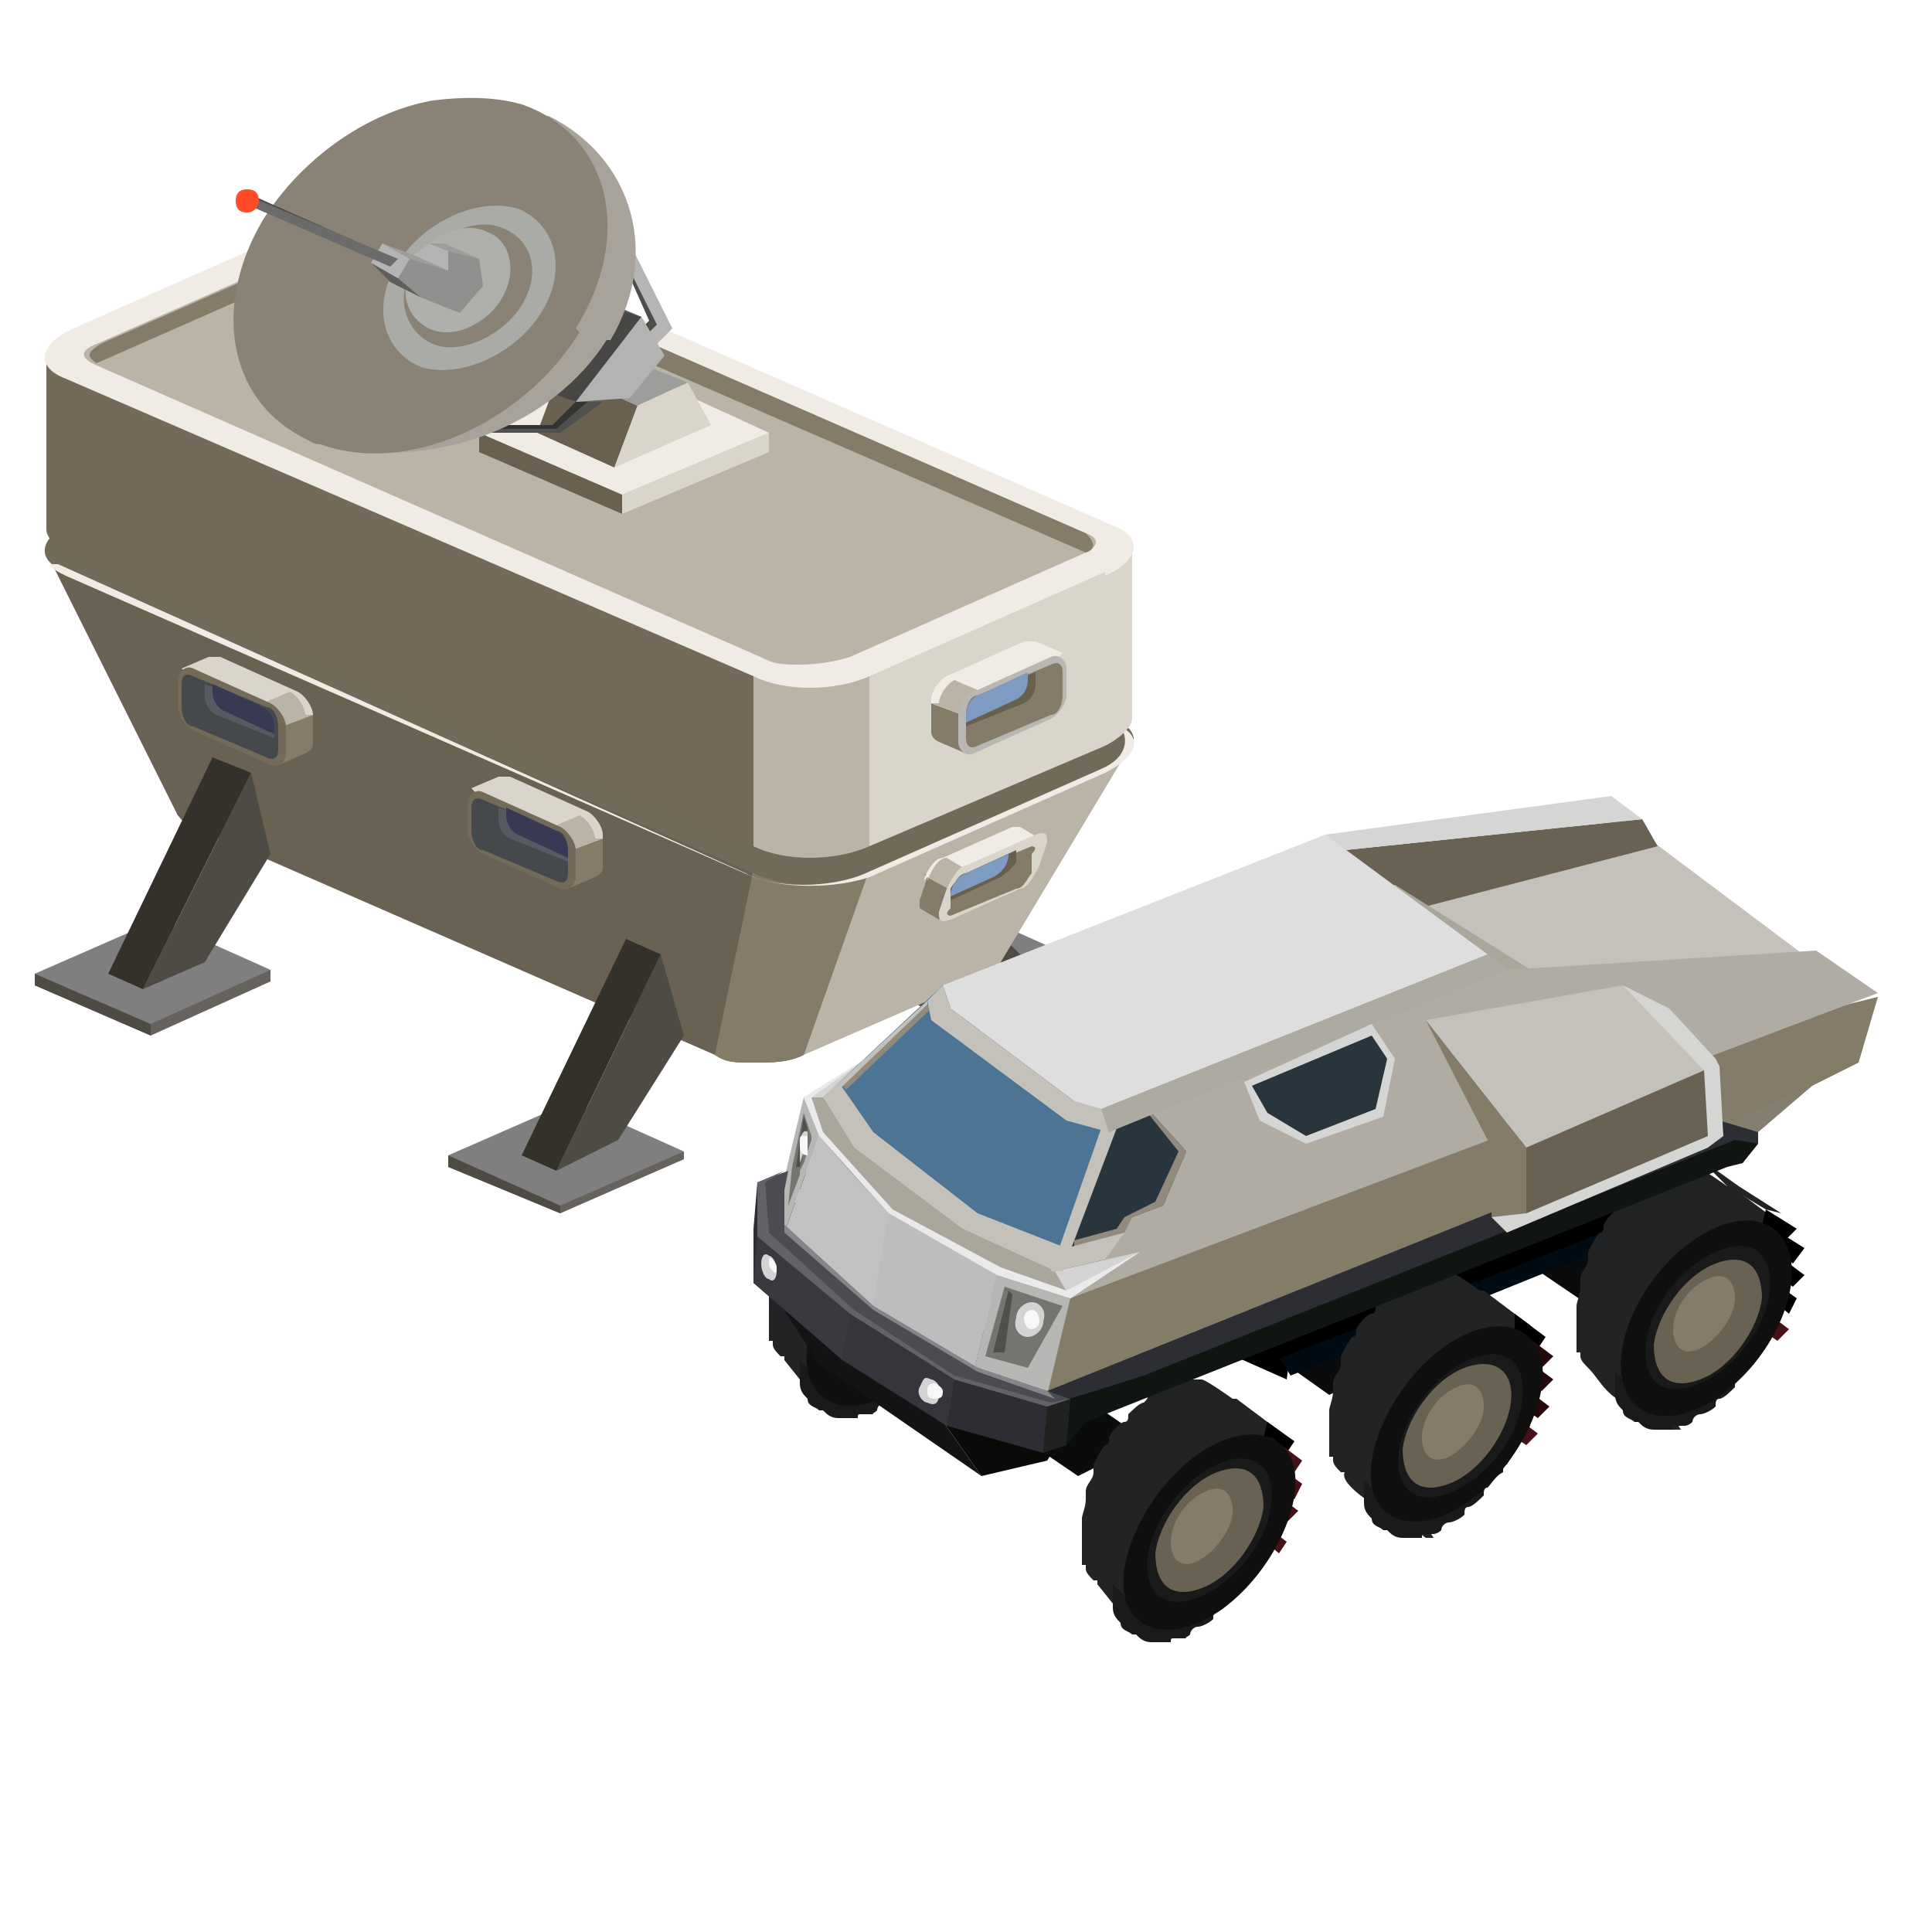 <?xml version="1.0" encoding="UTF-8"?>
<svg id="Layer_1" xmlns="http://www.w3.org/2000/svg" xmlns:xlink="http://www.w3.org/1999/xlink" version="1.1" viewBox="0 0 50 50">
  <!-- Generator: Adobe Illustrator 29.2.1, SVG Export Plug-In . SVG Version: 2.1.0 Build 116)  -->
  <defs>
    <style>
      .st0 {
        fill: #3e54a3;
      }

      .st1 {
        fill: #4a4c52;
      }

      .st2 {
        fill: #34312a;
      }

      .st3 {
        fill: #c4c1bb;
      }

      .st4 {
        fill: #84868a;
      }

      .st5 {
        fill: #481018;
      }

      .st6 {
        fill: #bdbdbd;
      }

      .st7 {
        fill: #122571;
      }

      .st8 {
        fill: #474746;
      }

      .st9 {
        fill: #4e4b45;
      }

      .st10 {
        fill: #eaeaea;
      }

      .st11 {
        fill: #696151;
      }

      .st12 {
        fill: #fcb040;
      }

      .st13 {
        fill: #cef3ff;
      }

      .st14 {
        fill: #747471;
      }

      .st15 {
        fill: #b6b7b4;
      }

      .st16 {
        fill: #383953;
      }

      .st17 {
        fill: #fdb724;
      }

      .st18 {
        fill: #736a59;
      }

      .st19 {
        fill: #4c7595;
      }

      .st20 {
        fill: #dfdedf;
      }

      .st21 {
        fill: #b3b3b2;
      }

      .st22 {
        fill: #50504f;
      }

      .st23 {
        fill: #b0aca4;
      }

      .st24 {
        fill: #27debf;
      }

      .st25 {
        fill: #bab4a7;
      }

      .st26 {
        fill: #46494c;
      }

      .st27 {
        fill: #d5d5d4;
      }

      .st28 {
        fill: url(#radial-gradient);
      }

      .st29 {
        fill: #afafac;
      }

      .st30 {
        fill: #c1c1c1;
      }

      .st31 {
        fill: url(#linear-gradient);
      }

      .st32 {
        fill: #9d9d9b;
      }

      .st33 {
        fill: #202121;
      }

      .st34 {
        fill: #575a60;
      }

      .st35 {
        fill: #c4c1ba;
      }

      .st36 {
        fill: #34363c;
      }

      .st37 {
        fill: #4d4d4c;
      }

      .st38 {
        fill: #3e3a2f;
      }

      .st39 {
        fill: #a8a49a;
      }

      .st40 {
        fill: #606060;
      }

      .st41, .st42 {
        isolation: isolate;
      }

      .st43 {
        fill: #bbb8b1;
      }

      .st44 {
        fill: #a4978c;
      }

      .st45 {
        fill: #f1fcff;
      }

      .st46 {
        fill: #090b08;
      }

      .st47 {
        fill: #68604e;
      }

      .st48 {
        fill: #383a40;
      }

      .st49 {
        fill: #0a4a80;
      }

      .st50 {
        fill: #344593;
      }

      .st51 {
        fill: #847e6f;
      }

      .st52 {
        fill: #aaaaa7;
      }

      .st53 {
        fill: #2e5677;
      }

      .st54 {
        fill: #626369;
      }

      .st55 {
        fill: #66635e;
      }

      .st56 {
        fill: #a9a69c;
      }

      .st57 {
        fill: #2e4490;
      }

      .st58 {
        fill: #82294d;
      }

      .st59 {
        fill: #adaaa1;
      }

      .st60 {
        fill: #908b7e;
      }

      .st61 {
        fill: #dad5cb;
      }

      .st62 {
        fill: #fff7b0;
      }

      .st63 {
        fill: #f19729;
      }

      .st64 {
        fill: #28353d;
      }

      .st65 {
        fill: #0a0b0d;
      }

      .st66 {
        fill: #b5b5b4;
      }

      .st67 {
        fill: #6b6b6a;
      }

      .st68 {
        fill: #a3a3a1;
      }

      .st69 {
        fill: #a8a39a;
      }

      .st70 {
        fill: #f7f7f7;
      }

      .st71 {
        fill: #2c2e33;
      }

      .st72 {
        fill: #f0ece5;
      }

      .st73 {
        fill: #222325;
      }

      .st74 {
        fill: #24080c;
      }

      .st75 {
        fill: #90908f;
      }

      .st76 {
        fill: #bab6b1;
      }

      .st77 {
        fill: #100f0f;
      }

      .st78 {
        fill: #ff4c27;
      }

      .st79 {
        fill: #4f4f4b;
      }

      .st42 {
        fill: #031f60;
        opacity: .5;
      }

      .st80 {
        fill: #5e5e5d;
      }

      .st81 {
        fill: #6b6b6b;
      }

      .st82 {
        fill: #8a8274;
      }

      .st83 {
        fill: #ffcb49;
      }

      .st84 {
        fill: #69604f;
      }

      .st85 {
        fill: #ff51ce;
      }

      .st86 {
        fill: #7f7f7f;
      }

      .st87 {
        fill: #131313;
      }

      .st88 {
        fill: #bbdfff;
      }

      .st89 {
        fill: #716a59;
      }

      .st90 {
        fill: #111511;
      }

      .st91 {
        fill: #857b69;
      }

      .st92 {
        fill: #333332;
      }

      .st93 {
        fill: #e7478d;
      }

      .st94 {
        fill: #1bbc9d;
      }

      .st95 {
        fill: #bf2878;
      }

      .st96 {
        fill: #b4b4b2;
      }

      .st97 {
        fill: #d6e6ff;
      }

      .st98 {
        display: none;
      }

      .st99 {
        fill: #010b13;
      }

      .st100 {
        fill: #a33d64;
      }

      .st101 {
        fill: #d3d3d3;
      }

      .st102 {
        fill: #060505;
      }

      .st103 {
        fill: #1a1a1a;
      }

      .st104 {
        fill: #ede6a0;
      }

      .st105 {
        fill: #c8c8c6;
      }

      .st106 {
        fill: #7e9cc2;
      }
    </style>
    <linearGradient id="linear-gradient" x1="-31.6" y1="2555.2" x2="-31.8" y2="2555.5" gradientTransform="translate(0 -2518)" gradientUnits="userSpaceOnUse">
      <stop offset="0" stop-color="#78aced"/>
      <stop offset="1" stop-color="#4f7bb3"/>
    </linearGradient>
    <radialGradient id="radial-gradient" cx="-756.2" cy="4525.5" fx="-756.2" fy="4525.5" r="15.9" gradientTransform="translate(1186 -2141.7) scale(1.5 .5)" gradientUnits="userSpaceOnUse">
      <stop offset=".4" stop-color="#b4bcc1"/>
      <stop offset=".9" stop-color="#eceeef" stop-opacity="0"/>
    </radialGradient>
  </defs>
  <g id="Example" class="st98">
    <g>
      <g>
        <path class="st50" d="M-8.1,33.2v-4.6h0c0-.9-.6-1.8-1.7-2.4-2.3-1.3-6-1.3-8.4,0-1.2.7-1.7,1.6-1.7,2.4h0v4.5c0,.9.6,1.8,1.7,2.4,2.3,1.3,6,1.3,8.4,0,1.2-.6,1.7-1.4,1.7-2.3h0Z"/>
        <path class="st50" d="M-8.1,33.2v-4.6h0c0-.9-.6-1.8-1.7-2.4-2.3-1.3-6-1.3-8.4,0-1.2.7-1.7,1.6-1.7,2.4h0v4.5c0,.9.6,1.8,1.7,2.4,2.3,1.3,6,1.3,8.4,0,1.2-.6,1.7-1.4,1.7-2.3h0Z"/>
      </g>
      <polygon class="st0" points="-14 23 -23.7 28.6 -14 34.2 -4.2 28.6 -14 23"/>
      <path class="st57" d="M-9.1,31.4l-4.8-2.7c-.1,0-.2,0-.2.1s0,.2.1.2l4.6,2.6.3-.2Z"/>
      <polygon class="st7" points="-23.7 28.6 -23.7 29 -14 34.6 -14 34.2 -23.7 28.6"/>
      <polygon class="st57" points="-4.2 28.6 -4.2 29 -14 34.6 -14 34.2 -4.2 28.6"/>
      <polygon class="st42" points="-19.9 31.2 -14 35.2 -8.1 31.2 -14 34.6 -19.9 31.2"/>
      <path class="st88" d="M-8.7,36.2c-.1,0-.2,0-.2-.2v-4c0-.2-.1-.4-.3-.4l-4.9-2.8c-.1,0-.1-.2-.1-.2,0-.1.2-.1.2-.1l4.9,2.8c.3.2.4.4.4.7v4c.1,0,0,.2,0,.2Z"/>
      <path class="st17" d="M-8.1,39.3l-.3-2.7c.1,0,.1-.2,0-.2h0c0-.3-.2-.5-.4-.5h-.4v.2c0,0,0,.2.1.3h0c-.1,0,0,.2,0,.2l-.3,2.7c0,0,.1.2.3.3h.1c.1,0,.2,0,.3,0h0c.1,0,.2,0,.3,0h.1c.2,0,.2-.2.2-.3Z"/>
    </g>
    <g>
      <path class="st93" d="M-41,36.1c1.1-.8,1.8-2.7,1.7-4,0-1.4-1.2-2-1.7-2.3h0c-1.1-.6-2.8-.6-3.9,0h0c-.5.3-1.5.9-1.7,2.3,0,1.3.6,3.2,1.7,4h0c0,0,0,0,.2,0,1,.6,2.6.6,3.6,0h0s.1,0,.1,0h0Z"/>
      <path class="st95" d="M-43.5,30.8c-.3.2-.3.4,0,.6s.8.2,1.1,0,.3-.4,0-.6c-.3-.2-.8-.2-1.1,0Z"/>
      <g>
        <path class="st24" d="M-42.9,31.2s-.9,0-1.4-.7,0-1.9,0-1.9c0,0,1.1.1,1.7,1,.4.8-.3,1.6-.3,1.6Z"/>
        <path class="st94" d="M-44.4,30.5c.5.7,1.4.7,1.4.7,0-1.6-1.4-2.6-1.4-2.6,0,0-.5,1.2,0,1.9Z"/>
      </g>
      <path class="st100" d="M-42.9,31.2s0-1.3.7-1.9,1.2-.6,1.2-.6c.4,0,.9.4.7.4,0,0-.9,0-1.5.5s-.9,1.5-.9,1.6c0,0,0,.1,0,.1-.1,0-.1-.1-.1-.1Z"/>
      <path class="st58" d="M-41,28.7c0,0,0,.1.2.3.2.1.4.2.5.2h0c.2-.2-.3-.5-.7-.5Z"/>
    </g>
    <g>
      <g>
        <path class="st49" d="M-27.4,28.8h0c-1,.6-1.9,1-2.8,1.2h-.1l-.5.2h-.1c-.1,0-.2.1-.3.1h-.1c-.1,0-.2.1-.2.1h-.1c-.5.2-.9.4-1.4.7,0,.1-.2.1-.3.2h0c-.4.4-2,1.6-2.9,2.6l-.6.6h-.5c-1,.3-2,.6-3,1.2,0,0-.2,0-.3.2-.3.2-.5.3-.8.5h0c0,.2-.2.2-.3.3h0c-.4.3-.9.7-1.3,1.1l-.3.3c-.3.3-.7.6-1,.9h0c-.3.3-.7.5-1,.8s-.5.3-.7.5h0l13.7,8.3h0c.8-.5,1.7-1.2,2.5-1.9.5-.5,1.1-.9,1.7-1.4,1.2-.9,2.3-1.5,3.2-1.8.7-.3,1.4-.5,2.1-.6l.5-.6c.7-.7,1.5-1.3,2.4-1.8,1.5-1,3.2-1.8,4.9-2.5.6-.2,1.2-.5,1.6-.7h.2c0,0-13.9-8.5-13.9-8.5Z"/>
        <g>
          <g>
            <path class="st45" d="M-14.3,36.7c-.5.3-.7.4-1.2.6-.3,0-.5.2-.8.3-.2,0-.3,0-.5,0-.7.2-1.4.4-2,.8-.2,0-.4.2-.6.3-1.3.8-2.6,2-3.9,3.5l-2.5-1.5-11-6.7c1.3-1.5,2.6-2.7,3.9-3.5l.6-.3c.7-.4,1.4-.6,2-.8.2,0,.3-.1.5-.1.3-.1.5-.2.8-.3.5-.2.7-.3,1.2-.6l13.5,8.2Z"/>
            <path class="st45" d="M-23.3,42.3c-1.3,0-2.6.5-3.9,1.3-.2,0-.4.2-.6.4-.7.5-1.4,1-2,1.7-.2.2-.3.3-.5.4-.3.3-.6.5-.9.7-.5.4-.8.6-1.3.9l-13.4-8.2c.5-.3.8-.5,1.3-.9.3-.2.6-.5.9-.7.2,0,.3-.3.5-.4.7-.6,1.4-1.2,2-1.7.2,0,.4-.3.6-.4,1.3-.8,2.6-1.2,3.9-1.3l11,6.7,2.4,1.5Z"/>
          </g>
          <polygon class="st97" points="-45.9 39.5 -46.1 40.3 -32.7 48.5 -32.5 47.7 -45.9 39.5"/>
          <path class="st13" d="M-14,37.1c-.9.6-1.8,1-2.7,1.2h-.1c-.1,0-.2,0-.3,0-.1,0-.2,0-.3,0s-.2,0-.3,0c-.6.2-1.2.5-1.8.9-.1,0-.2,0-.3.2-1,.7-2,1.5-3,2.5l-.6.6h-.6c-1,.3-2,.6-3,1.2-.1,0-.2,0-.3.2-.3.2-.5.3-.8.5-.6.4-1.1.9-1.7,1.4-.1,0-.2.2-.3.3-.9.9-1.8,1.6-2.7,2.2l.2-.8c.5-.3.8-.5,1.3-.9.3-.2.6-.5.9-.7.2,0,.3-.3.5-.4.7-.6,1.4-1.2,2-1.7.2,0,.4-.3.6-.4,1.3-.8,2.6-1.2,3.9-1.3,1.3-1.5,2.6-2.7,3.9-3.5.2,0,.4-.2.6-.3.7-.4,1.4-.6,2-.8.2,0,.3,0,.5,0,.3,0,.5-.2.8-.3.5-.2.7-.3,1.2-.6l.4.3Z"/>
        </g>
        <g>
          <path class="st40" d="M-35.6,34.6q0,0,0,0c1.2-1.4,2.5-2.5,3.7-3.2.2-.1.4-.2.5-.3.7-.3,1.3-.6,2-.8.2,0,.3-.1.5-.1.3-.1.5-.2.8-.3.4-.2.7-.3,1.1-.5h0c0-.2,0-.1-.1-.1-.4.2-.6.3-1,.5-.3.1-.5.2-.8.3-.2.1-.3.1-.5.1-.7.2-1.3.4-2,.8-.2.1-.4.2-.6.3-1.1.8-2.4,1.9-3.6,3.3,0,0,0,0,0,0h0Z"/>
          <path class="st40" d="M-28,30.6c-.2.1-.3.1-.5.1-.7.2-1.3.4-2,.8-.2.1-.4.2-.6.3-1.2.7-2.5,1.8-3.7,3.2h0c1.2-1.3,2.5-2.4,3.7-3.1.2-.1.4-.2.6-.3.7-.4,1.3-.6,2-.8.2,0,.4,0,.5-.2.3,0,.6-.1.8-.2.4-.2.6-.3,1-.5h0q0-.1-.1-.1c-.4.2-.6.3-1,.5-.2.1-.4.2-.7.3Z"/>
          <path class="st40" d="M-27.2,31.1c-.2.1-.3.1-.5.1-.7.2-1.3.4-2,.8-.2,0-.4.2-.6.3-1.2.7-2.5,1.8-3.7,3.2h0c1.2-1.3,2.5-2.4,3.7-3.1.2,0,.4-.2.6-.3.7-.4,1.4-.6,2-.8.2,0,.4,0,.5-.2.3,0,.6-.1.8-.2.4-.2.6-.3,1-.5h0q0-.1-.1-.1c-.4.2-.6.3-1,.5,0,.1-.4.2-.7.3Z"/>
          <path class="st40" d="M-26.3,31.5c-.2.1-.3.1-.5.1-.7.2-1.3.4-2,.8-.2,0-.4.2-.6.3-1.2.7-2.5,1.8-3.7,3.2h0c1.2-1.3,2.5-2.4,3.7-3.1.2,0,.4-.2.6-.3.7-.4,1.4-.6,2-.8,0,0,.3,0,.5-.2.3,0,.6-.1.8-.2.4-.2.6-.3,1-.5h0q0-.1-.1-.1c-.4.2-.6.3-1,.5-.2.2-.5.3-.7.3Z"/>
          <path class="st40" d="M-25.5,32c-.2,0-.3,0-.5,0-.7.2-1.4.4-2,.8-.2,0-.4.2-.6.3-1.2.7-2.5,1.9-3.7,3.2h0c1.2-1.3,2.5-2.4,3.7-3.1.2,0,.4-.2.6-.3.7-.4,1.4-.6,2-.8.2,0,.4,0,.5-.2.3,0,.6-.1.8-.2.4-.2.6-.3,1-.5h0q0-.1-.1-.1c-.4.2-.6.3-1,.5-.2.1-.5.2-.7.3Z"/>
          <path class="st40" d="M-24.7,32.5c-.2,0-.3,0-.5,0-.7.2-1.4.4-2,.8-.2,0-.4.2-.6.3-1.2.7-2.5,1.9-3.7,3.2h0c1.2-1.3,2.5-2.4,3.7-3.1.2,0,.4-.2.6-.3.7-.4,1.4-.6,2-.8.2,0,.4-.1.5-.2.3,0,.6,0,.8-.2.4-.2.6-.3,1-.5h0q0-.1-.1-.1c-.3.2-.6.3-.9.5-.3.1-.5.2-.8.3Z"/>
          <path class="st40" d="M-23.8,33c-.2,0-.3,0-.5,0-.7.2-1.4.4-2.1.8-.2,0-.4.2-.6.3-1.2.7-2.5,1.9-3.8,3.3h0c1.2-1.3,2.5-2.4,3.7-3.1.2,0,.4-.2.6-.3.7-.4,1.4-.6,2-.8.3,0,.5-.2.7-.3.3,0,.6,0,.8-.2.4-.2.6-.3.9-.5h0q0,0-.1,0c-.3.2-.5.3-.9.4-.2.2-.5.3-.7.4Z"/>
          <path class="st40" d="M-23,33.5c-.2,0-.3,0-.5,0-.7.2-1.4.4-2.1.8-.2,0-.4.2-.6.3-1.2.7-2.5,1.9-3.8,3.3h0c1.2-1.3,2.5-2.4,3.7-3.1.2,0,.4-.2.6-.3.7-.4,1.4-.6,2-.8.4,0,.5-.2.7-.3.3,0,.5,0,.8-.2.4-.2.6-.3.9-.4h0q0,0-.1,0c-.3.2-.5.3-.9.4-.2,0-.5.2-.7.3Z"/>
          <path class="st40" d="M-22.2,33.9c-.2,0-.3,0-.5.2-.7.2-1.4.4-2.1.8-.2,0-.4.2-.6.3-1.2.7-2.5,1.9-3.8,3.3h0c1.2-1.3,2.5-2.4,3.8-3.2.2,0,.4-.2.6-.3.7-.4,1.4-.6,2-.8.3-.1.5-.1.6-.3.3,0,.5,0,.8-.2.4-.2.6-.2.9-.4h0q0,0-.1,0c-.3.2-.5.3-.9.4-.2.2-.4.3-.7.3Z"/>
          <path class="st40" d="M-21.4,34.4c-.2,0-.3,0-.5,0-.7.2-1.4.4-2.1.8-.2,0-.4.2-.6.3-1.2.7-2.6,1.9-3.8,3.3h0c1.2-1.3,2.5-2.4,3.8-3.2.2,0,.4-.2.6-.3.7-.4,1.4-.6,2-.8.3,0,.5,0,.6-.2.3,0,.5,0,.8-.2.4-.2.6-.2.9-.4h0q0,0-.1,0c-.3.2-.5.3-.9.4,0,0-.4.2-.7.3Z"/>
          <path class="st40" d="M-20.5,34.9c-.2,0-.3,0-.5,0-.7.2-1.4.4-2.1.8-.2,0-.4.2-.6.3-1.2.8-2.6,1.9-3.8,3.3h0c1.2-1.3,2.5-2.4,3.8-3.2.2,0,.4-.2.6-.3.7-.4,1.4-.6,2.1-.8.2,0,.3,0,.5-.2.3,0,.5,0,.8-.2.3,0,.6-.2.9-.4h0q0,0-.1,0c-.3.2-.5.3-.8.4-.3,0-.6.2-.8.3Z"/>
          <path class="st40" d="M-19.7,35.4c-.2,0-.3,0-.5,0-.7.2-1.4.4-2.1.8-.2,0-.4.2-.6.3-1.2.8-2.6,1.9-3.8,3.3h0c1.2-1.3,2.6-2.4,3.8-3.2.2,0,.4-.2.6-.3.7-.4,1.4-.6,2.1-.8.2,0,.4-.1.5-.2.3,0,.5,0,.8-.2.3,0,.5-.2.8-.4h0q0,0-.1,0c-.3.2-.5.3-.8.4-.2,0-.4.2-.7.3Z"/>
          <path class="st40" d="M-18.9,35.8c-.2,0-.3,0-.5,0-.7.2-1.4.4-2.1.8-.2,0-.4.2-.6.3-1.3.8-2.6,1.9-3.8,3.3h0c1.2-1.3,2.6-2.5,3.8-3.2.2,0,.4-.2.6-.3.7-.4,1.4-.6,2.1-.8.2,0,.4,0,.5-.2.3,0,.5,0,.8-.2.3,0,.5-.2.8-.4h0q0,0-.1,0c-.3.2-.5.2-.8.4-.2.2-.4.3-.7.3Z"/>
          <path class="st40" d="M-18,36.3c-.2,0-.3,0-.5,0-.7.2-1.4.4-2.1.8-.2,0-.4.2-.6.3-1.3.8-2.6,1.9-3.8,3.3h0c1.3-1.3,2.6-2.5,3.8-3.2.2,0,.4-.2.6-.3.7-.4,1.4-.6,2.1-.8.2,0,.3,0,.5-.2.3,0,.5,0,.8-.2.3,0,.5-.2.8-.4h0q0,0-.1,0c-.2,0-.4.2-.8.4-.2.2-.5.2-.7.3Z"/>
          <path class="st40" d="M-15.7,36.2c-.3,0-.5.2-.8.4-.3,0-.5.2-.8.3-.2,0-.3,0-.5,0-.7.2-1.4.4-2.1.8-.2,0-.4.2-.6.3-1.3.8-2.6,1.9-3.9,3.3h0c1.3-1.3,2.6-2.5,3.8-3.2.2,0,.4-.2.6-.3.7-.4,1.4-.6,2.1-.8.2,0,.3,0,.5,0,.2,0,.5-.2.8-.3.5-.2.7-.3.9-.5,0,0,0,0,0,0,0,0,0,0,0,0Z"/>
          <path class="st40" d="M-42.8,38.6c.2,0,.3-.3.5-.4.7-.6,1.3-1.2,2-1.7.2,0,.4-.2.6-.4,1.2-.7,2.5-1.2,3.7-1.3h0q0,0,0,0c-1.2,0-2.5.5-3.7,1.3-.2,0-.4.2-.6.4-.7.5-1.4,1-2,1.7-.1.2-.3.3-.4.5-.4.2-.7.4-.9.7-.4.3-.7.5-1,.7h0c.3-.1.6-.3,1-.6s.6-.5.9-.8Z"/>
          <path class="st40" d="M-41.9,39.1c.2,0,.3-.3.5-.4.7-.6,1.3-1.2,2-1.7.2,0,.4-.2.6-.4,1.2-.7,2.5-1.2,3.7-1.2h0c0,0,0-.2,0,0-1.2,0-2.5.5-3.7,1.3-.2,0-.4.2-.6.4-.7.5-1.4,1-2,1.7-.2.1-.3.2-.4.4-.4.2-.7.4-.9.7-.4.3-.7.5-1,.7h0c.3-.1.6-.3,1-.6.3-.3.6-.5.9-.8Z"/>
          <path class="st40" d="M-41.1,39.6c.2,0,.3-.3.5-.4.7-.6,1.3-1.2,2-1.7.2,0,.4-.3.6-.4,1.2-.7,2.4-1.2,3.6-1.2h0c0-.2,0,0,0,0-1.2,0-2.5.5-3.7,1.3-.2,0-.4.2-.6.4-.7.5-1.4,1-2,1.7-.1,0-.2.2-.3.4-.4.2-.7.4-.9.7-.4.3-.7.5-1,.7h0c.3-.1.6-.3,1-.6.3-.3.6-.5.9-.8Z"/>
          <path class="st40" d="M-40.3,40.1c.2,0,.3-.3.5-.4.7-.6,1.3-1.2,2-1.7.2,0,.4-.3.6-.4,1.2-.7,2.4-1.1,3.6-1.2h0q0,0,0,0c-1.2,0-2.4.5-3.6,1.3-.2,0-.4.2-.6.4-.7.5-1.4,1-2,1.7-.2,0-.3.2-.4.4-.4.2-.6.4-.9.7-.4.3-.7.5-1,.7h0c.3-.1.6-.3,1-.6.3-.3.6-.5.9-.8Z"/>
          <path class="st40" d="M-39.5,40.6c.2,0,.3-.3.5-.4.7-.6,1.3-1.2,2-1.7.2,0,.4-.3.6-.4,1.2-.7,2.4-1.1,3.6-1.2h0q0,0,0,0c-1.2,0-2.4.5-3.6,1.3-.2,0-.4.2-.6.4-.7.5-1.4,1-2,1.7-.1,0-.3.2-.4.4-.4.2-.6.4-.9.7-.4.3-.7.5-1,.7h0c.3-.1.6-.3,1-.6.3-.3.6-.6.9-.8Z"/>
          <path class="st40" d="M-38.7,41.1c.2,0,.3-.3.5-.4.7-.6,1.3-1.2,2-1.7.2,0,.4-.3.6-.4,1.2-.7,2.4-1.1,3.5-1.2h0q0,0,0,0c-1.2,0-2.4.6-3.6,1.3-.2,0-.4.2-.6.4-.7.5-1.4,1-2,1.7,0,0-.2.1-.3.4-.4.2-.6.4-.9.7-.4.3-.7.5-1,.7h0c.3-.1.6-.3,1-.6s.6-.6.9-.8Z"/>
          <path class="st40" d="M-37.8,41.5c.2,0,.3-.3.5-.4.7-.6,1.3-1.2,2-1.7.2,0,.4-.3.6-.4,1.1-.7,2.4-1.1,3.5-1.2h0c0-.2,0,0-.1,0-1.2,0-2.4.6-3.5,1.3-.2,0-.4.2-.6.4-.7.5-1.4,1-2,1.7-.2.1-.4.2-.4.4-.4.2-.6.4-.9.7-.4.3-.7.5-1,.7h0c.3-.1.6-.3,1-.6.3-.2.6-.5.9-.8Z"/>
          <path class="st40" d="M-37,42c.2,0,.3-.3.5-.4.7-.6,1.3-1.2,2-1.7.2,0,.4-.3.6-.4,1.1-.7,2.3-1.1,3.5-1.2h0c0-.2,0,0-.1,0-1.2,0-2.4.6-3.5,1.3-.2,0-.4.2-.6.4-.7.5-1.4,1-2.1,1.7-.1.1-.2.2-.3.4-.4.2-.6.4-.9.7-.4.3-.7.5-1,.7h0c.3-.1.6-.3,1.1-.6.2-.3.5-.5.8-.8Z"/>
          <path class="st40" d="M-36.2,42.5c.2,0,.3-.3.5-.4.7-.6,1.4-1.2,2-1.7.2,0,.4-.3.6-.4,1.1-.7,2.3-1.1,3.4-1.2h0c0-.2,0,0-.1,0-1.1,0-2.3.6-3.5,1.3-.2,0-.4.2-.6.4-.7.5-1.4,1-2.1,1.7,0,.1,0,.2-.2.4-.4.2-.6.4-.9.6-.4.3-.7.5-1.1.7h0c.3-.1.6-.3,1.1-.7.3,0,.6-.3.9-.6Z"/>
          <path class="st40" d="M-35.4,43c.2,0,.3-.3.5-.4.7-.6,1.4-1.2,2-1.7.2,0,.4-.3.6-.4,1.1-.7,2.3-1.1,3.4-1.2h0c0-.2,0,0-.1,0-1.1,0-2.3.6-3.5,1.3-.2,0-.4.2-.6.4-.7.5-1.4,1.1-2.1,1.7.1,0,0,.2-.2.4-.4.2-.6.4-.9.6-.4.3-.7.6-1.1.8h0c.3-.1.7-.3,1.1-.7.3-.2.6-.4.9-.7Z"/>
          <path class="st40" d="M-34.6,43.5c.2,0,.3-.3.5-.4.7-.6,1.4-1.2,2-1.7.2,0,.4-.3.6-.4,1.1-.7,2.3-1.1,3.4-1.2h0q0,0-.1,0c-1.1,0-2.3.6-3.4,1.3-.2,0-.4.2-.6.4-.7.5-1.4,1.1-2.1,1.7,0,0-.2.2-.3.4-.4.2-.6.4-.9.6-.4.3-.7.6-1.1.8h0c.3-.1.7-.3,1.1-.7.4-.2.6-.5.9-.7Z"/>
          <path class="st40" d="M-33.8,44c.2,0,.3-.3.5-.4.7-.6,1.4-1.2,2.1-1.7.2,0,.4-.3.6-.4,1.1-.7,2.3-1.1,3.4-1.2h0q0,0-.1,0c-1.1.2-2.3.6-3.4,1.3-.2,0-.4.2-.6.4-.7.5-1.4,1.1-2.1,1.7-.1,0-.3.2-.4.4-.4.2-.6.4-.9.6-.4.3-.8.6-1.1.8h0c.3-.1.7-.3,1.1-.7.4-.2.7-.5.9-.7Z"/>
          <path class="st40" d="M-32.9,44.5c.2,0,.3-.3.5-.4.7-.6,1.4-1.2,2.1-1.7.2,0,.4-.3.6-.4,1.1-.7,2.2-1.1,3.3-1.2h0q0,0-.1,0c-1.1.2-2.3.6-3.4,1.3-.2,0-.4.2-.6.4-.7.5-1.4,1.1-2.1,1.7,0,0-.3.1-.3.4-.4.2-.6.4-.9.6-.4.3-.8.6-1.1.8h0c.3-.1.7-.3,1.1-.7.3-.2.6-.5.9-.7Z"/>
          <path class="st40" d="M-32.1,44.9c.2,0,.3-.3.5-.4.7-.7,1.4-1.2,2.1-1.7.2,0,.4-.3.6-.4,1.1-.6,2.2-1.1,3.3-1.2h0q0,0-.1,0c-1.1.2-2.3.6-3.3,1.3-.2,0-.4.2-.6.4-.7.5-1.4,1.1-2.1,1.7-.2,0-.3.2-.4.4-.4.2-.6.4-.9.6-.4.3-.8.6-1.1.8h0c.4-.1.7-.3,1.1-.7.3-.2.6-.4.9-.7Z"/>
          <path class="st40" d="M-28.2,42.8c-.2,0-.4.2-.6.4-.7.5-1.4,1.1-2.1,1.7-.2,0-.3.3-.5.4-.3.3-.6.5-.9.7-.4.3-.8.6-1.1.8h0c.4-.1.7-.3,1.1-.7.3-.2.6-.5.9-.7.2,0,.3-.3.5-.4.7-.7,1.4-1.2,2.1-1.7.2,0,.4-.3.6-.5,1.1-.6,2.2-1,3.3-1.2h0q0,0-.1,0c-1,.2-2.2.7-3.2,1.3Z"/>
        </g>
      </g>
      <g>
        <g>
          <g>
            <g class="st41">
              <path class="st63" d="M-24.3,41.9l-7.9-4.6h0c0,0,8,4.6,8,4.6h0Z"/>
              <path class="st12" d="M-24.2,41.6q-.1,0-.1.2l-7.9-4.6v-.2c0,0,8,4.6,8,4.6Z"/>
              <path class="st83" d="M-24,41.5h-.1s-.1,0-.1,0l-8-4.6h.2c0,0,8,4.5,8,4.5Z"/>
            </g>
            <polygon class="st53" points="-23.1 42.2 -23.1 42.3 -23.1 42.3 -23.1 42.3 -23.2 42.3 -23.1 42.3 -23.1 42.2"/>
            <path d="M-23.1,42.2l-.3-.2h-.2c0,0,.5.2.5.2q0,0,0,0t0,0Z"/>
            <path class="st85" d="M-31.7,37h-.2c0,.2,0,.2,0,.3h0c0,0-.4-.2-.4-.2,0,0,0,0,0,0s0,0,0-.2c0,0,0,0,0,0h0l.5.3Z"/>
            <path class="st104" d="M-24,41.5h0Z"/>
          </g>
          <path class="st62" d="M-24,41.5h-.2c0,0-.1.2-.1.3h0c0,0,.8.4.8.4h0s0,0,.1,0h.1l-.7-.6Z"/>
        </g>
        <path class="st31" d="M-31.3,37.3h0l-.4-.3h-.2c-.1,0-.1,0-.1,0,0,0,0,0,0,.2,0,0,0,0,0,0h.1l.3.2h.1q0,0,0,0h0c0,0,.1-.2.1-.2h0c0-.1,0-.2.1-.1h0Z"/>
      </g>
    </g>
  </g>
  <ellipse class="st28" cx="25" cy="39.2" rx="24.4" ry="7.7"/>
  <g id="Base">
    <g>
      <g>
        <g>
          <polygon class="st55" points="22.4 25.4 22.4 25.2 28.5 25.1 28.5 25.3 25.3 26.7 22.4 25.4"/>
          <polygon class="st9" points="22.4 25.2 22.4 25.4 25.3 26.7 25.3 26.5 22.4 25.2"/>
          <polygon class="st86" points="22.4 25.2 25.6 23.8 28.5 25.1 25.3 26.5 22.4 25.2"/>
          <g>
            <polygon class="st9" points="25.1 25.7 26.7 25 23.8 22.1 23.4 24.3 25.1 25.7"/>
            <polygon class="st38" points="25.1 25.7 23.7 25.2 22.5 23.9 23.4 24.3 25.1 25.7"/>
            <polygon class="st89" points="23.4 24.3 22.5 23.9 22.9 21.7 23.8 22.1 23.4 24.3"/>
          </g>
        </g>
        <g>
          <path class="st25" d="M29.2,19.4l-3.3,5.5h0c0,.1-.2.3-.5.4l-4.6,2,1.7-4.8-.6-4.4,7.4,1.3Z"/>
          <path class="st11" d="M22.5,22.5l-1.7,4.8c-.4.2-.8.2-1.3.2s-.7,0-1-.2l-13.5-5.9c-.2,0-.3-.2-.4-.3h0l-3.3-6.6,19.1,3.3,1.4.3.6,4.4Z"/>
          <path class="st91" d="M22.5,22.5l-1.7,4.8c-.4.2-.8.2-1.3.2s-.7,0-1-.2l1-4.8.9-4.8.8-4.2.6,4.5.6,4.4Z"/>
          <path class="st89" d="M28.6,19.9l-6.1,2.7c-.9.4-2.2.4-3,0L1.7,14.8c-.8-.3-.7-.9.2-1.3l6.1-2.7c.9-.4,2.2-.4,3,0l17.8,7.8c.8.3.7.9-.2,1.3Z"/>
          <path class="st72" d="M1.5,14.6c0,0-.1,0-.2,0,0,.1.2.2.4.3l17.8,7.8c.8.3,2.1.3,3,0l6.1-2.7c.8-.4,1-.9.4-1.2.2.3.2.8-.5,1.1l-6.1,2.7c-.9.4-2.4.4-3.1,0"/>
        </g>
        <path class="st61" d="M29.3,14v4.6h0c0,.2-.3.5-.7.7l-6.1,2.6v-9.1l6.8,1.2Z"/>
        <path class="st18" d="M22.5,12.8v9.1h0c-.9.4-2.2.4-3,0L1.7,14.3c-.3-.2-.5-.4-.5-.6h0v-4.6l6.8,1.2c.9-.4,2.2-.4,3,0l2.2,1,6.2,1.1,3,.5Z"/>
        <path class="st25" d="M22.5,11.3v10.6h0c-.9.4-2.2.4-3,0v-10.7h3Z"/>
        <path class="st72" d="M28.6,14.8l-6.1,2.7c-.9.4-2.2.4-3,0L1.7,9.8c-.8-.3-.7-.9.2-1.3l6.1-2.7c.9-.4,2.2-.4,3,0l17.8,7.8c.8.3.7.9-.2,1.3Z"/>
        <path class="st25" d="M20.8,17.2c-.4,0-.7,0-.9-.1L2.6,9.5c-.5-.2-.6-.4-.1-.6l5.9-2.6c.3-.2.8-.2,1.3-.2s.7,0,.9.1l17.5,7.6c.3.1.4.3,0,.5l-6.1,2.7c-.3.1-.8.2-1.3.2Z"/>
        <path class="st91" d="M2.4,9.4s0,0,.1,0l5.9-2.6c.3-.2.8-.2,1.3-.2s.7,0,.9.1l17.5,7.6s0,0,0,0h0c.3-.1.2-.3,0-.5L10.7,6.2c-.2,0-.6-.1-.9-.1s-1,0-1.3.2l-5.9,2.6c-.3.2-.4.3-.1.5Z"/>
        <g>
          <polygon class="st55" points="11.6 29.9 11.6 30.2 14.5 31.4 17.7 30 17.7 29.8 11.6 29.9"/>
          <polygon class="st9" points="11.6 29.9 11.6 30.2 14.5 31.4 14.5 31.2 11.6 29.9"/>
          <polygon class="st86" points="14.8 28.5 11.6 29.9 14.5 31.2 17.7 29.8 14.8 28.5"/>
          <polygon class="st2" points="14.4 30.3 13.5 29.9 16.2 24.3 17.1 24.7 14.4 30.3"/>
          <polygon class="st9" points="16 29.5 14.4 30.3 17.1 24.7 17.7 26.8 16 29.5"/>
        </g>
        <g>
          <polygon class="st55" points=".9 25.2 .9 25.5 3.9 26.8 7 25.4 7 25.1 .9 25.2"/>
          <polygon class="st9" points=".9 25.2 .9 25.5 3.9 26.8 3.9 26.5 .9 25.2"/>
          <polygon class="st86" points="4.1 23.8 .9 25.2 3.9 26.5 7 25.1 4.1 23.8"/>
          <polygon class="st2" points="3.7 25.6 2.8 25.2 5.5 19.6 6.5 20 3.7 25.6"/>
          <polygon class="st9" points="5.3 24.9 3.7 25.6 6.5 20 7 22.1 5.3 24.9"/>
        </g>
      </g>
      <g>
        <path class="st91" d="M8.1,18.5v.7c0,.1,0,.2-.2.3h0s-.7.3-.7.3l-.7-.7,1.6-.6Z"/>
        <path class="st61" d="M8.1,18.5l-1.6.6h0c0,0-1.8-1.8-1.8-1.8l.7-.3c0,0,.2,0,.3,0l2,.9c.2.1.4.4.4.6Z"/>
        <path class="st25" d="M8.1,18.5l-1.6.6h-.2c0,0,0,0,0,0l.5-.9.7-.3c.2.1.4.4.4.6Z"/>
        <path class="st18" d="M7.4,18.8v.7c0,.2-.2.4-.4.3l-2-.9c-.2-.1-.4-.4-.4-.6v-.7c0-.2.2-.4.4-.3l2,.9c.2.1.4.4.4.6Z"/>
        <path class="st26" d="M7.2,18.8v.6c0,.2-.1.3-.3.2l-1.9-.8c-.2,0-.3-.3-.3-.5v-.6c0-.2.1-.3.3-.2l1.9.8c.2,0,.3.3.3.5Z"/>
        <path class="st34" d="M6.8,18.3l-1.5-.6v.3c0,.2.1.4.3.5l1.5.6v-.3c0-.2-.1-.4-.3-.5Z"/>
        <path class="st16" d="M6.8,18.3l-1.3-.6v.2c0,.2.1.4.3.5l1.3.6v-.2c0-.2-.1-.4-.3-.5Z"/>
      </g>
      <g>
        <path class="st91" d="M15.6,21.7v.7c0,.1,0,.2-.2.3h0s-.7.3-.7.3l-.7-.7,1.6-.6Z"/>
        <path class="st61" d="M15.6,21.7l-1.6.6h0c0,0-1.8-1.9-1.8-1.9l.7-.3c0,0,.2,0,.3,0l2,.9c.2.1.4.4.4.6Z"/>
        <path class="st25" d="M15.6,21.7l-1.6.6h-.2c0,0,0,0,0,0l.5-.9.7-.3c.2.1.4.4.4.6Z"/>
        <path class="st18" d="M14.9,22v.7c0,.2-.2.4-.4.3l-2-.9c-.2-.1-.4-.4-.4-.6v-.7c0-.2.2-.4.4-.3l2,.9c.2.1.4.4.4.6Z"/>
        <path class="st26" d="M14.7,22v.6c0,.2-.1.3-.3.2l-1.9-.8c-.2,0-.3-.3-.3-.5v-.6c0-.2.1-.3.3-.2l1.9.8c.2,0,.3.3.3.5Z"/>
        <path class="st34" d="M14.4,21.5l-1.5-.6v.3c0,.2.1.4.3.5l1.5.6v-.3c0-.2-.1-.4-.3-.5Z"/>
        <path class="st16" d="M14.4,21.5l-1.3-.6v.2c0,.2.1.4.3.5l1.3.6v-.2c0-.2-.1-.4-.3-.5Z"/>
      </g>
      <g>
        <path class="st91" d="M24.1,18.2v.7c0,.1,0,.2.2.3h0s.7.3.7.3l.7-.7-1.6-.6Z"/>
        <path class="st72" d="M24.1,18.2l1.6.6h0c0,0,1.8-1.9,1.8-1.9l-.7-.3c0,0-.2,0-.3,0l-2,.9c-.2.1-.4.4-.4.6Z"/>
        <path class="st25" d="M24.1,18.2l1.6.6h.2c0,0,0,0,0,0l-.5-.9-.7-.3c-.2.1-.4.4-.4.6Z"/>
        <path class="st76" d="M24.8,18.5v.7c0,.2.2.4.4.3l2-.9c.2-.1.4-.4.4-.6v-.7c0-.2-.2-.4-.4-.3l-2,.9c-.2.1-.4.4-.4.6Z"/>
        <path class="st91" d="M25,18.5v.6c0,.2.1.3.3.2l1.9-.8c.2,0,.3-.3.3-.5v-.6c0-.2-.1-.3-.3-.2l-1.9.8c-.2,0-.3.3-.3.5Z"/>
        <path class="st47" d="M25.3,18l1.5-.6v.3c0,.2-.1.4-.3.5l-1.5.6v-.3c0-.2.1-.4.3-.5Z"/>
        <path class="st106" d="M25.3,18l1.3-.6v.2c0,.2-.1.4-.3.5l-1.3.6v-.2c0-.2.1-.4.3-.5Z"/>
      </g>
      <g>
        <path class="st91" d="M24,22.7l-.2.6c0,.1,0,.2,0,.2h0s.5.3.5.3l.7-.6-1.1-.6Z"/>
        <path class="st72" d="M24,22.7l1.1.6h0c0,0,1.8-1.6,1.8-1.6l-.5-.3c0,0-.1,0-.2,0l-1.8.8c-.2,0-.4.3-.5.6Z"/>
        <path class="st25" d="M24,22.7l1.1.6h.1c0,0,0,0,0,0l-.2-.8-.5-.3c-.2,0-.4.3-.5.6Z"/>
        <path class="st61" d="M24.5,23l-.2.6c0,.2,0,.3.3.2l1.8-.8c.2,0,.4-.4.5-.6l.2-.6c0-.2,0-.3-.3-.2l-1.8.8c-.2,0-.4.4-.5.6Z"/>
        <path class="st91" d="M24.6,23v.5c-.2.2,0,.2,0,.2l1.7-.7c.2,0,.3-.3.4-.4v-.5c.2-.2,0-.2,0-.2l-1.7.7c-.2,0-.3.3-.4.4Z"/>
        <path class="st47" d="M25,22.6l1.3-.6v.3c-.1.2-.3.3-.4.4l-1.3.6v-.3c.1-.2.3-.3.4-.4Z"/>
        <path class="st106" d="M25,22.6l1.1-.5h0c0,.3-.2.5-.4.6l-1.1.5h0c0-.3.2-.5.4-.6Z"/>
      </g>
    </g>
    <g>
      <g>
        <g class="st41">
          <polygon class="st37" points="16.1 6.2 17.2 8.4 16.5 9.1 16.2 8.9 16.8 8.3 16 6.5 16.1 6.2"/>
          <polygon class="st84" points="16.1 12.8 16.1 13.3 12.4 11.7 12.4 11.2 16.1 12.8"/>
          <polygon class="st61" points="19.9 11.2 19.9 11.7 16.1 13.3 16.1 12.8 19.9 11.2"/>
          <polygon class="st72" points="16.1 12.8 12.4 11.2 16.2 9.5 19.9 11.2 16.1 12.8"/>
          <polygon class="st66" points="16.3 6.3 17.4 8.5 16.7 9.2 16.4 9 17 8.4 16.1 6.6 16.3 6.3"/>
        </g>
        <g class="st41">
          <polygon class="st84" points="15.9 12.1 13.9 11.2 14.5 9.6 16.5 10.5 15.9 12.1"/>
          <polygon class="st92" points="12.3 11.2 14.3 11.2 15.3 10.4 14.9 10.4 14.3 11 12.6 11 12.3 11.2"/>
          <polygon class="st22" points="12.5 11.2 14.5 11.2 15.6 10.4 15.2 10.4 14.4 11.1 12.7 11.1 12.5 11.2"/>
          <polygon class="st32" points="16.5 10.5 14.5 9.6 15.8 9.1 17.8 9.9 16.5 10.5"/>
          <polygon class="st61" points="15.9 12.1 16.5 10.5 17.8 9.9 18.4 11 15.9 12.1"/>
        </g>
        <g>
          <g class="st41">
            <polygon class="st105" points="14.9 10.4 13 9.6 14.7 7.4 16.6 8.2 14.9 10.4"/>
            <polygon class="st21" points="16.6 8.2 17.2 9.2 16.3 10.3 14.9 10.4 16.6 8.2"/>
          </g>
          <g class="st41">
            <polygon class="st67" points="15.5 7.8 13.6 6.9 14.7 7.4 16.6 8.2 15.5 7.8"/>
            <polygon class="st105" points="13.8 10 11.9 9.1 13.6 6.9 15.5 7.8 13.8 10"/>
            <polygon class="st8" points="15.5 7.8 16.6 8.2 14.9 10.4 13.8 10 15.5 7.8"/>
          </g>
        </g>
        <path class="st69" d="M15.7,8.8c-1.4,2.2-4.3,3.3-7,2.8,0,0-2.5-3.5-1.1-5.7,1.4-2.2,6.6-2.9,6.6-2.9,2.2,1.1,2.9,3.6,1.6,5.8Z"/>
        <path class="st82" d="M15,8.6c-1.5,2.4-4.5,3.7-6.7,2.9-.2,0-.3-.1-.5-.2-1.9-1-2.3-3.4-1-5.6,1-1.6,2.7-2.8,4.4-3.1.8-.1,1.6-.1,2.3.1,2.3.8,2.9,3.4,1.4,5.8Z"/>
        <path class="st52" d="M14,8.1c-.7,1.1-2.1,1.7-3.1,1.4-1-.4-1.3-1.6-.6-2.7.7-1.1,2.1-1.7,3.1-1.4,1,.4,1.3,1.6.6,2.7Z"/>
        <path class="st82" d="M13.5,7.9c-.5.8-1.6,1.3-2.3,1s-1-1.2-.5-2c.5-.8,1.6-1.3,2.3-1,.8.3,1,1.2.5,2Z"/>
        <path class="st29" d="M13,7.7c-.4.7-1.3,1.1-1.9.8s-.8-1-.4-1.7c.4-.7,1.3-1.1,1.9-.8.6.2.8,1,.4,1.7Z"/>
      </g>
      <polygon class="st32" points="11.1 6.3 11.5 6.3 12.4 6.7 10.1 7.3 9.6 6.8 9.9 6.3 10.7 6.6 11.1 6.3"/>
      <polygon class="st75" points="11.6 6.5 12.4 6.7 12.5 7.4 11.9 8.1 10.9 7.7 10.3 7.2 10.6 6.7 11.6 7 11.6 6.5"/>
      <polygon class="st80" points="10.3 7.2 9.6 6.8 10.1 7.3 10.9 7.7 10.3 7.2"/>
      <polygon class="st96" points="11.6 6.5 11.6 7 10.7 6.6 11.1 6.3 11.6 6.5"/>
      <polygon class="st96" points="9.9 6.3 10.6 6.7 10.3 7.2 9.6 6.8 9.9 6.3"/>
      <polygon class="st9" points="10.3 6.7 6.4 5.3 6.3 5.2 6.4 5 10 6.6 10.3 6.7"/>
      <polygon class="st81" points="10.1 6.9 6.4 5.3 6.5 5.1 10.3 6.7 10.1 6.9"/>
      <path class="st78" d="M6.7,5.2c0,.1-.1.3-.3.3s-.3-.1-.3-.3.1-.3.3-.3c.2,0,.3.1.3.3Z"/>
    </g>
  </g>
  <g>
    <g>
      <g>
        <g>
          <path class="st73" d="M24.7,31.5s0,0,0,0h0c0,0,0,0,0,0ZM24.8,32.1c0,0,0,0,0-.1h0c0-.2,0-.3,0-.4l.5.4-.2-.7-1.2-.9h0s-.1,0-.1,0c0,0-.7-.5-.8-.5h-.1c-.1,0-.3,0-.4,0h0c0,.1,0,.1,0,.1h-.1c-.1,0-.3,0-.4,0h0c0,.1,0,.1,0,.1,0,0,0,0,0,0h0c-.2,0-.3,0-.4.2h0c0,.1,0,.1-.1.2h0c-.1,0-.3.2-.4.3h0c0,.1,0,.2-.1.2h0c-.1,0-.3.2-.4.4h0c0,.1,0,.2-.1.2h0c-.1.1-.2.3-.3.5h0c0,0,0,.1,0,.2h0c0,.2-.2.3-.2.5h0c0,0,0,.1,0,.2h0c0,.2-.1.4-.1.5h0c0,0,0,.1,0,.1h0c0,0,0,.1,0,.1,0,.1,0,.3,0,.4h0c0,0,0,0,0,.1h0c0,.2,0,.3,0,.5h.1c0,0,0,.1,0,.1,0,.1.1.2.2.3h.1c0,0,0,.1,0,.1,0,0,.4.5.4.5l1.3.7h0s.4.2.4.2h.2c0,0-.3-.5-.3-.5,0,0,.2,0,.3,0h0c0-.1,0-.1.1-.1h0c0,0,.1,0,.2,0,0,0,.1,0,.2-.1h0c0-.1.1-.2.2-.2h0c.1,0,.3-.1.4-.2h0c0-.1,0-.2.1-.2h0c.1,0,.3-.2.4-.3h0c0-.1,0-.2.1-.2h0c.1-.1.2-.3.4-.4h0c0-.1,0-.2.1-.2h0c.1-.2.2-.3.3-.5h0c0,0,0-.1,0-.2h0c0-.2.1-.4.2-.5h0c0,0,0-.1,0-.2h0c0-.2,0-.3,0-.4,0,0,0,0,0,0h0Z"/>
          <polygon class="st102" points="23 29.7 23.6 30.3 24.7 30.9 25 31.1 23.9 30.4 23.3 29.9 23 29.7"/>
          <polygon class="st102" points="19.7 31.6 19.6 31.9 20 32.8 21.3 33.1 21.6 32.7 20.4 32.3 19.9 31.4 19.7 31.6"/>
          <polygon class="st102" points="20.2 31 20 31.2 20.5 32.1 21.7 32.5 22.1 32 20.9 31.7 20.4 30.8 20.2 31"/>
          <polygon class="st102" points="20.8 30.4 20.6 30.6 21.1 31.5 22.3 31.9 22.7 31.5 21.5 31.2 21 30.3 20.8 30.4"/>
          <polygon class="st102" points="21.4 30 21.2 30.1 21.7 31.1 22.9 31.4 23.4 31.2 22.1 30.8 21.7 29.9 21.4 30"/>
          <polygon class="st102" points="22 29.7 21.8 29.8 22.3 30.6 23.5 31.1 24 30.9 22.7 30.5 22.3 29.7 22 29.7"/>
          <polygon class="st102" points="22.7 29.6 22.4 29.7 23 30.4 24.1 30.9 24.5 30.9 23.3 30.3 22.8 29.7 22.7 29.6"/>
          <polygon points="24.6 31.4 25.2 31.8 25.4 31.5 24.6 31 24.6 31.4"/>
          <polygon class="st5" points="24.8 31.9 25.3 32.3 25.6 32 24.8 31.4 24.8 31.9"/>
          <polygon class="st5" points="24.8 32.5 25.4 32.9 25.6 32.6 24.8 32 24.8 32.5"/>
          <polygon class="st5" points="24.6 33.2 25.2 33.6 25.5 33.3 24.7 32.7 24.6 33.2"/>
          <polygon class="st5" points="24.4 33.9 24.9 34.4 25.2 34 24.4 33.5 24.4 33.9"/>
          <path class="st103" d="M20.7,35.2s0,0,0,.1h0c0,.2,0,.3,0,.5h0s0,0,0,0h0c0,.2.1.3.2.4h0s0,0,0,0h0c0,.2.2.2.3.3h0c0,0,0,0,.1,0h0c.1.1.2.2.4.2h0c0,0,0,0,.1,0h0c.1,0,.3,0,.4,0h0c0-.1,0-.1.1-.1h0c0,0,.1,0,.2,0,0,0,.1,0,.2-.1h0c0-.1.1-.2.2-.2h0c.1,0,.3-.1.4-.2h0c0-.1,0-.2.1-.2h0c.1,0,.3-.2.4-.3h0c0-.1,0-.2.1-.2h0c.1-.1.2-.3.4-.4h0c0-.1,0-.2.1-.2h0c.1-.2.2-.3.3-.5h0c0,0,0-.1,0-.2h0c0-.2.1-.4.2-.5h0c0,0,0-.1,0-.2h0c0-.2,0-.3,0-.4,0,0,0,0,0,0h0s0,0,0-.1h0c0-.2,0-.4,0-.5h0s0,0,0,0h0c0-.2,0-.3-.1-.4h0s0,0,0,0h0c0-.2-.1-.3-.2-.3h0c0,0,0,0,0,0h0c0-.2-.2-.2-.3-.2h0c0,0,0,0-.1,0h0c-.1-.1-.3-.1-.4,0h0c0,.1,0,.1-.1.1h0c-.1,0-.3,0-.4,0h0c0,.1,0,.1,0,.1s0,0,0,0h0c-.2,0-.3,0-.4.2h0c0,.1,0,.2-.1.2h0c-.1,0-.3.2-.4.3h0c0,.1,0,.2-.1.2h0c-.1,0-.3.2-.4.4h0c0,.1,0,.2-.1.2h0c-.1.1-.2.3-.3.5h0c0,0,0,.1,0,.2h0c0,.2-.2.3-.2.5h0c0,0,0,.1,0,.2h0c0,.2-.1.4-.1.5h0s0,0,0,.1h0c0,0,0,.1,0,.1,0,.1,0,.3,0,.4h0Z"/>
          <path class="st77" d="M23.4,31.5c1.2-.5,2.1.1,1.9,1.4-.2,1.3-1.3,2.8-2.5,3.3-1.2.5-2.1-.1-1.9-1.4.2-1.3,1.3-2.8,2.5-3.3Z"/>
          <path class="st103" d="M23.4,32.1c.9-.4,1.5,0,1.4,1s-.9,2-1.8,2.4c-.9.4-1.5,0-1.4-1s.9-2,1.8-2.4Z"/>
        </g>
        <path class="st27" d="M23.3,32.3c-.8.3-1.5,1.3-1.6,2.1,0,.8.4,1.2,1.2.9s1.5-1.3,1.6-2.1c0-.8-.4-1.2-1.2-.9Z"/>
        <path class="st14" d="M22,34.3c.1-.7.7-1.5,1.4-1.8,0,0,0,0,0,0,.6-.3,1.1,0,1,.8,0,.7-.7,1.5-1.4,1.8-.7.3-1.1,0-1.1-.8,0,0,0,0,0,0Z"/>
        <path class="st39" d="M23.3,32.5s0,0,0,0l.4.4-.4,1.2-1,.6-.4-.3c.1-.7.7-1.5,1.4-1.8Z"/>
        <path class="st39" d="M22,34.8c.1.4.5.6,1,.3.7-.3,1.3-1.1,1.4-1.8,0-.6-.2-.9-.6-.9,0,.1,0,.3,0,.4,0,.7-.7,1.5-1.4,1.8-.1,0-.3,0-.4,0Z"/>
        <path class="st43" d="M23.1,32.8c-.5.2-.9.8-.9,1.3,0,.5.3.7.7.5s.9-.8.9-1.3c0-.5-.3-.7-.7-.5Z"/>
        <path class="st44" d="M23.1,33.3c-.2.1-.5.4-.5.7,0,.3.1.4.4.3s.5-.4.5-.7c0-.3-.1-.4-.4-.3Z"/>
        <path class="st27" d="M23.2,33.4c-.2,0-.4.3-.4.5s.1.3.3.2.4-.3.4-.5c0-.2-.1-.3-.3-.2Z"/>
      </g>
      <polygon class="st65" points="29.7 37.3 27.9 38.2 25.4 36.5 21.5 33.8 23.3 32.9 29.7 37.3"/>
      <polygon class="st65" points="42.8 32.8 41 33.7 38.5 32 34.6 29.3 36.4 28.4 42.8 32.8"/>
      <polygon class="st65" points="36.3 35.2 34.4 36.1 32 34.4 28 31.7 29.9 30.8 36.3 35.2"/>
      <polygon points="33.6 33.4 32 32.7 27.1 36.1 27.7 36.3 31.5 34.9 33.3 35.7 33.6 33.4"/>
      <path class="st99" d="M25.9,33.1c.3,0,.9,2.2,1.2,2.3.2,0,4.8-2.1,5.1-1.7,0,0,1.2,1.9,1.2,1.9l9.9-4,1.7-2.2-4.4-.5-1-1-1.4-1.4-6.5,2.7-7.9,2.6c.3.4.4,1.1.7,1.6.6.7,1-1.2,1.5-.4Z"/>
      <polygon points="32.8 34.9 42.4 31.1 42.5 31.5 33 35.2 32.8 34.9"/>
      <path class="st51" d="M33.5,34.2l12-4.9,1.4-1.2,1.7-2.3-8.1,3.7-11.1,4.4c.1-.2,4,.2,4,.3Z"/>
      <path class="st91" d="M22.7,29.9c1,1.1,1.4.7,4.4,6.2l8.2-3.1,8.4-3.5,3.2-1.4,1.2-.6.5-1.7-9,2.2-7.9,1.3-9,.7Z"/>
      <polygon class="st35" points="34.1 23 38.5 26.3 46.8 24.8 42 21.2 34.1 23"/>
      <polygon class="st11" points="34.8 22 35.2 23.9 42.9 21.9 42.5 21.2 34.8 22"/>
      <polygon class="st30" points="21.2 29.4 23.4 31.3 25.8 33 25.2 35.5 22.4 33.8 20.3 31.9 21.2 29.4"/>
      <polygon class="st6" points="25.8 33 25.2 35.5 22.6 33.8 23 31.4 25.8 33"/>
      <polygon class="st68" points="20.8 28.4 21.2 29.4 23.4 31.3 25.8 33 27.7 33.6 42.8 27.1 36.1 22.9 20.8 28.4"/>
      <polygon class="st27" points="22.4 27.4 34.3 21.6 34.8 22 42.5 21.2 41.7 20.6 34.3 21.6 24.6 26.1 21.3 28.4 20.8 28.4 22.4 27.4"/>
      <polygon class="st56" points="21.3 28.4 20.8 28.4 21.2 29.4 21.8 30.1 23 31.4 25.8 33 27.7 33.6 42.8 27.1 36.1 22.9 21.3 28.4"/>
      <polygon class="st23" points="28.7 29.3 28.5 28.7 38.5 24.7 39 25.1 47 24.6 48.6 25.7 27.7 33.6 28.7 29.3"/>
      <polygon class="st64" points="27.3 32.9 28.6 32.6 29.3 31.5 30.1 31.2 30.7 29.8 29.8 28.8 28.7 29.3 27.3 32.9"/>
      <polygon class="st60" points="29.8 28.8 30.7 29.8 30.1 31.2 29.3 31.5 29.1 31.9 27.8 32.3 27.8 32.1 28.9 31.8 29.1 31.5 29.9 31.1 30.5 29.8 29.7 28.8 29.8 28.8"/>
      <polygon class="st20" points="24.4 25.5 24.6 26.1 27.8 28.5 28.5 28.7 38.5 24.7 34.3 21.6 24.4 25.5"/>
      <polygon class="st15" points="27.1 36.1 27.7 33.6 25.8 33 25.2 35.5 27.1 36.1"/>
      <polygon class="st15" points="21.2 29.4 20.3 31.9 20.2 30.9 20.8 28.4 21.2 29.4"/>
      <polygon class="st101" points="27.3 32.9 29.5 32.4 27.7 33.6 27.3 32.9"/>
      <polygon class="st19" points="24.4 25.5 24.6 26.1 27.8 28.5 28.5 29.2 27.3 32.9 24.9 31.8 22.1 29.7 21.3 28.4 24.4 25.5"/>
      <polygon class="st35" points="21.3 28.4 22.1 29.7 24.9 31.8 27.3 32.9 28.6 32.6 29.1 31.9 27.6 32.3 25.3 31.4 22.6 29.3 21.7 28 21.3 28.4"/>
      <polygon class="st60" points="21.9 28.2 24.1 26.1 24 26 21.8 28.1 21.9 28.2"/>
      <polygon class="st35" points="28.5 28.7 27.8 28.5 24.6 26.1 24.4 25.5 24 25.9 24.1 26.4 27.6 29 28.7 29.3 28.5 28.7"/>
      <polygon class="st35" points="28.5 29.2 28.7 29.3 28.9 29.2 27.5 32.9 27.3 32.9 27.2 32.9 28.5 29.2"/>
      <polygon class="st35" points="24 25.9 24 26 21.4 28.5 21.3 28.4 24 25.9"/>
      <polygon class="st59" points="38.5 24.7 28.5 28.7 28.7 29.3 39 25.1 38.5 24.7"/>
      <g>
        <g>
          <g>
            <path class="st73" d="M45.8,31.8s0,0,0,0h0c0,0,0,0,0,0ZM45.8,32.4s0,0,0-.1h0c0-.2,0-.3,0-.4l.4.4-.2-.7-1.2-.9s-.1,0-.1,0c0,0-.7-.5-.8-.5h-.1c-.1,0-.3,0-.4,0h0c0,.1-.1,0-.1,0-.1,0-.3,0-.4.1h0c0,.1,0,.1,0,.1,0,0,0,0,0,0-.2,0-.3.2-.4.2h0c0,.1,0,.1-.1.2h0c-.1,0-.3.2-.4.3h0c0,.1,0,.2-.1.2h0c-.1,0-.3.2-.4.4h0c0,.1,0,.2-.1.2h0c-.1.1-.2.3-.3.5h0c0,0,0,.1,0,.2h0c0,.2-.2.3-.2.5h0c0,0,0,.1,0,.2h0c0,.2-.1.4-.1.5h0c0,0,0,.1,0,.1h0c0,0,0,.1,0,.1,0,.1,0,.3,0,.4h0c0,.1,0,.2,0,.2,0,.1,0,.3,0,.4h.1c0,0,0,.1,0,.1,0,.1.1.2.2.3.2.2.3.4.5.6.2.2.4.3.7.5.1,0,.5.4.6.3h0s.4.2.4.2h.2c0,0-.3-.5-.3-.5,0,0,.2,0,.3,0h0c0-.1,0-.1.1-.1h0c0,0,.1,0,.2,0,0,0,.1,0,.2-.1h0c0-.1.1-.2.2-.2h0c.1,0,.3-.1.4-.2h0c0-.1,0-.2.1-.2h0c.1,0,.3-.2.4-.3h0c0-.1,0-.2.1-.2h0c.1-.1.2-.3.4-.4h0c0-.1,0-.2.1-.2h0c.1-.2.2-.3.3-.5h0c0,0,0-.1,0-.2h0c0-.2.1-.4.2-.5h0c0,0,0-.1,0-.2h0c0-.2,0-.3,0-.4,0,0,0,0,0,0h0Z"/>
            <polygon class="st73" points="44 30 44.7 30.7 45.7 31.3 46.1 31.4 45 30.7 44.3 30.2 44 30"/>
            <polygon points="45.6 31.7 46.2 32.1 46.5 31.8 45.7 31.3 45.6 31.7"/>
            <polygon points="45.8 32.2 46.4 32.7 46.7 32.3 45.9 31.8 45.8 32.2"/>
            <polygon points="45.8 32.9 46.4 33.3 46.7 33 45.9 32.4 45.8 32.9"/>
            <polygon points="45.7 33.5 46.3 34 46.5 33.6 45.8 33.1 45.7 33.5"/>
            <polygon class="st5" points="45.4 34.3 46 34.7 46.3 34.4 45.5 33.8 45.4 34.3"/>
            <path class="st103" d="M41.8,35.5s0,0,0,.1h0c0,.2,0,.3,0,.5h0s0,0,0,0h0c0,.2.1.3.2.4h0s0,0,0,0h0c0,.2.2.2.3.3h0c0,0,0,0,.1,0h0c.1.1.2.2.4.2h0c0,0,0,0,.1,0h0c.1,0,.3,0,.4,0h0c0-.1,0-.1.1-.1h0c0,0,.1,0,.2,0,0,0,.1,0,.2-.1h0c0-.1.1-.2.2-.2h0c.1,0,.3-.1.4-.2h0c0-.1,0-.2.1-.2h0c.1,0,.3-.2.4-.3h0c0-.1,0-.2.1-.2h0c.1-.1.2-.3.4-.4h0c0-.1,0-.2.1-.2h0c.1-.2.2-.3.3-.5h0c0,0,0-.1,0-.2h0c0-.2.1-.4.2-.5h0c0,0,0-.1,0-.2h0c0-.2,0-.3,0-.4,0,0,0,0,0,0h0s0,0,0-.1h0c0-.2,0-.4,0-.5h0s0,0,0,0h0c0-.2,0-.3-.1-.4h0s0,0,0,0h0c0-.2-.1-.3-.2-.3h0c0,0,0,0,0,0h0c0-.2-.2-.2-.3-.2h0c0,0,0,0-.1,0h0c-.1-.1-.3-.1-.4,0h0c0,.1,0,.1-.1.1h0c-.1,0-.3,0-.4,0h0c0,.1,0,.1,0,.1s0,0,0,0h0c-.2,0-.3,0-.4.2h0c0,.1,0,.2-.1.2h0c-.1,0-.3.2-.4.3h0c0,.1,0,.2-.1.2h0c-.1,0-.3.2-.4.4h0c0,.1,0,.2-.1.2h0c-.1.1-.2.3-.3.5h0c0,0,0,.1,0,.2h0c0,.2-.2.3-.2.5h0c0,0,0,.1,0,.2h0c0,.2-.1.4-.1.5h0s0,0,0,.1h0c0,0,0,.1,0,.1,0,.1,0,.3,0,.4h0Z"/>
            <ellipse class="st77" cx="44.2" cy="34.1" rx="2.9" ry="1.7" transform="translate(-9.7 48.8) rotate(-52.9)"/>
            <path class="st103" d="M44.4,32.4c.9-.4,1.5,0,1.4,1s-.9,2-1.8,2.4c-.9.4-1.5,0-1.4-1s.9-2,1.8-2.4Z"/>
          </g>
          <path class="st11" d="M44.4,32.7c-.8.3-1.5,1.3-1.6,2.1,0,.8.4,1.2,1.2.9s1.5-1.3,1.6-2.1c0-.8-.4-1.2-1.2-.9Z"/>
          <path class="st11" d="M43,34.6c.1-.7.7-1.5,1.4-1.8,0,0,0,0,0,0,.6-.3,1.1,0,1,.8,0,.7-.7,1.5-1.4,1.8-.7.3-1.1,0-1.1-.8,0,0,0,0,0,0Z"/>
          <path class="st91" d="M44.2,33.1c-.5.2-.9.8-.9,1.3,0,.5.3.7.7.5s.9-.8.9-1.3c0-.5-.3-.7-.7-.5Z"/>
        </g>
        <g>
          <g>
            <path class="st73" d="M39.3,34.5s0,0,0,0h0c0,0,0,0,0,0ZM39.3,35.1c0,0,0,0,0-.1h0c0-.2,0-.3,0-.4l.5.4-.2-.7-1.2-.9s-.1,0-.1,0c0,0-.7-.5-.8-.5h-.1c-.1,0-.3,0-.4,0h0c0,.1-.1,0-.1,0-.1,0-.3,0-.4.1h0c0,.1,0,.1,0,.1,0,0,0,0,0,0-.2,0-.3.2-.4.2h0c0,.1,0,.1-.1.2h0c-.1,0-.3.2-.4.3h0c0,.1,0,.2-.1.2h0c-.1,0-.3.2-.4.4h0c0,.1,0,.2-.1.2h0c-.1.1-.2.3-.3.5h0c0,0,0,.1,0,.2h0c0,.2-.2.3-.2.5h0c0,0,0,.1,0,.2h0c0,.2-.1.4-.1.5h0c0,0,0,.1,0,.1h0c0,0,0,.1,0,.1,0,.1,0,.3,0,.4h0c0,.1,0,.2,0,.2,0,.1,0,.3,0,.4h.1c0,0,0,.1,0,.1,0,.1.1.2.2.3h.1c-.2.4,1.5,1.3,1.7,1.4,0,0,0,0,0,0l.4.3h.2c0,0-.3-.5-.3-.5,0,0,.2,0,.3,0h0c0-.1,0-.1.1-.1h0c0,0,.1,0,.2,0,0,0,.1,0,.2-.1h0c0-.1.1-.2.2-.2h0c.1,0,.3-.1.4-.2h0c0-.1,0-.2.1-.2h0c.1,0,.3-.2.4-.3h0c0-.1,0-.2.1-.2h0c.1-.1.2-.3.4-.4h0c0-.1,0-.2.1-.2h0c.1-.2.2-.3.3-.5h0c0,0,0-.1,0-.2h0c0-.2.1-.4.2-.5h0c0,0,0-.1,0-.2h0c0-.2,0-.3,0-.4,0,0,0,0,0,0h0Z"/>
            <polygon points="39.2 34.5 39.8 34.9 40 34.6 39.2 34 39.2 34.5"/>
            <polygon class="st74" points="39.4 35 39.9 35.4 40.2 35.1 39.4 34.5 39.4 35"/>
            <polygon class="st74" points="39.4 35.6 39.9 36 40.2 35.7 39.4 35.1 39.4 35.6"/>
            <polygon class="st74" points="39.2 36.3 39.8 36.7 40.1 36.4 39.3 35.8 39.2 36.3"/>
            <polygon class="st5" points="38.9 37 39.5 37.4 39.8 37.1 39 36.5 38.9 37"/>
            <path class="st103" d="M35.3,38.3s0,0,0,.1h0c0,.2,0,.3,0,.5h0s0,0,0,0h0c0,.2.1.3.2.4h0s0,0,0,0h0c0,.2.2.2.3.3h0c0,0,0,0,.1,0h0c.1.1.2.2.4.2h0c0,0,0,0,.1,0h0c.1,0,.3,0,.4,0h0c0-.1,0-.1.1-.1h0c0,0,.1,0,.2,0,0,0,.1,0,.2-.1h0c0-.1.1-.2.2-.2h0c.1,0,.3-.1.4-.2h0c0-.1,0-.2.1-.2h0c.1,0,.3-.2.4-.3h0c0-.1,0-.2.1-.2h0c.1-.1.2-.3.4-.4h0c0-.1,0-.2.1-.2h0c.1-.2.2-.3.3-.5h0c0,0,0-.1,0-.2h0c0-.2.1-.4.2-.5h0c0,0,0-.1,0-.2h0c0-.2,0-.3,0-.4,0,0,0,0,0,0h0s0,0,0-.1h0c0-.2,0-.4,0-.5h0s0,0,0,0h0c0-.2,0-.3-.1-.4h0s0,0,0,0h0c0-.2-.1-.3-.2-.3h0c0,0,0,0,0,0h0c0-.2-.2-.2-.3-.2h0c0,0,0,0-.1,0h0c-.1-.1-.3-.1-.4,0h0c0,.1,0,.1-.1.1h0c-.1,0-.3,0-.4,0h0c0,.1,0,.1,0,.1s0,0,0,0h0c-.2,0-.3,0-.4.2h0c0,.1,0,.2-.1.2h0c-.1,0-.3.2-.4.3h0c0,.1,0,.2-.1.2h0c-.1,0-.3.2-.4.4h0c0,.1,0,.2-.1.2h0c-.1.1-.2.3-.3.5h0c0,0,0,.1,0,.2h0c0,.2-.2.3-.2.5h0c0,0,0,.1,0,.2h0c0,.2-.1.4-.1.5h0s0,0,0,.1h0c0,0,0,.1,0,.1,0,.1,0,.3,0,.4h0Z"/>
            <path class="st77" d="M38,34.5c1.2-.5,2.1.1,1.9,1.4-.2,1.3-1.3,2.8-2.5,3.3-1.2.5-2.1-.1-1.9-1.4.2-1.3,1.3-2.8,2.5-3.3Z"/>
            <path class="st103" d="M38,35.2c.9-.4,1.5,0,1.4,1s-.9,2-1.8,2.4c-.9.4-1.5,0-1.4-1,.1-.9.9-2,1.8-2.4Z"/>
          </g>
          <path class="st11" d="M37.9,35.4c-.8.3-1.5,1.3-1.6,2.1,0,.8.4,1.2,1.2.9.8-.3,1.5-1.3,1.6-2.1s-.4-1.2-1.2-.9Z"/>
          <path class="st11" d="M36.6,37.3c.1-.7.7-1.5,1.4-1.8,0,0,0,0,0,0,.6-.3,1.1,0,1,.8,0,.7-.7,1.5-1.4,1.8-.7.3-1.1,0-1.1-.8,0,0,0,0,0,0Z"/>
          <path class="st91" d="M37.7,35.9c-.5.2-.9.8-.9,1.3,0,.5.3.7.7.5s.9-.8.9-1.3c0-.5-.3-.7-.7-.5Z"/>
        </g>
        <g>
          <g>
            <path class="st73" d="M32.8,37.3s0,0,0,0h0c0,0,0,0,0,0ZM32.9,37.9s0,0,0-.1h0c0-.2,0-.3,0-.4l.5.4-.2-.7-1.2-.9h0s-.1,0-.1,0c0,0-.7-.5-.8-.5h-.1c-.1,0-.3,0-.4,0h0c0,.1,0,.1,0,.1h-.1c-.1,0-.3,0-.4,0h0c0,.1,0,.1,0,.1,0,0,0,0,0,0h0c-.2,0-.3,0-.4.2h0c0,.1,0,.1-.1.2h0c-.1,0-.3.2-.4.3h0c0,.1,0,.2-.1.2h0c-.1,0-.3.2-.4.4h0c0,.1,0,.2-.1.2h0c-.1.1-.2.3-.3.5h0c0,0,0,.1,0,.2h0c0,.2-.2.3-.2.5h0c0,0,0,.1,0,.2h0c0,.2-.1.4-.1.5h0c0,0,0,.1,0,.1h0c0,0,0,.1,0,.1,0,.1,0,.3,0,.4h0c0,0,0,0,0,.1h0c0,.2,0,.3,0,.5h.1c0,0,0,.1,0,.1,0,.1.1.2.2.3h.1c0,0,0,.1,0,.1,0,0,.4.5.4.5l1.3.7h0s.4.2.4.2h.2c0,0-.3-.5-.3-.5,0,0,.2,0,.3,0h0c0-.1,0-.1.1-.1h0c0,0,.1,0,.2,0,0,0,.1,0,.2-.1h0c0-.1.1-.2.2-.2h0c.1,0,.3-.1.4-.2h0c0-.1,0-.2.1-.2h0c.1,0,.3-.2.4-.3h0c0-.1,0-.2.1-.2h0c.1-.1.2-.3.4-.4h0c0-.1,0-.2.1-.2h0c.1-.2.2-.3.3-.5h0c0,0,0-.1,0-.2h0c0-.2.1-.4.2-.5h0c0,0,0-.1,0-.2h0c0-.2,0-.3,0-.4,0,0,0,0,0,0h0Z"/>
            <polygon points="32.7 37.2 33.3 37.6 33.5 37.3 32.8 36.8 32.7 37.2"/>
            <polygon class="st5" points="32.9 37.7 33.5 38.1 33.7 37.8 32.9 37.2 32.9 37.7"/>
            <polygon class="st5" points="32.9 38.3 33.5 38.8 33.7 38.4 33 37.9 32.9 38.3"/>
            <polygon class="st5" points="32.8 39 33.3 39.4 33.6 39.1 32.8 38.5 32.8 39"/>
            <polygon class="st5" points="32.5 39.7 33.1 40.2 33.3 39.9 32.5 39.3 32.5 39.7"/>
            <path class="st103" d="M28.8,41s0,0,0,.1h0c0,.2,0,.3,0,.5h0s0,0,0,0h0c0,.2.1.3.2.4h0s0,0,0,0h0c0,.2.2.2.3.3h0c0,0,0,0,.1,0h0c.1.1.2.2.4.2h0c0,0,0,0,.1,0h0c.1,0,.3,0,.4,0h0c0-.1,0-.1.1-.1h0c0,0,.1,0,.2,0,0,0,.1,0,.2-.1h0c0-.1.1-.2.2-.2h0c.1,0,.3-.1.4-.2h0c0-.1,0-.2.1-.2h0c.1,0,.3-.2.4-.3h0c0-.1,0-.2.1-.2h0c.1-.1.2-.3.4-.4h0c0-.1,0-.2.1-.2h0c.1-.2.2-.3.3-.5h0c0,0,0-.1,0-.2h0c0-.2.1-.4.2-.5h0c0,0,0-.1,0-.2h0c0-.2,0-.3,0-.4,0,0,0,0,0,0h0s0,0,0-.1h0c0-.2,0-.4,0-.5h0s0,0,0,0h0c0-.2,0-.3-.1-.4h0s0,0,0,0h0c0-.2-.1-.3-.2-.3h0c0,0,0,0,0,0h0c0-.2-.2-.2-.3-.2h0c0,0,0,0-.1,0h0c-.1-.1-.3-.1-.4,0h0c0,.1,0,.1-.1.1h0c-.1,0-.3,0-.4,0h0c0,.1,0,.1,0,.1s0,0,0,0h0c-.2,0-.3,0-.4.2h0c0,.1,0,.2-.1.2h0c-.1,0-.3.2-.4.3h0c0,.1,0,.2-.1.2h0c-.1,0-.3.2-.4.4h0c0,.1,0,.2-.1.2h0c-.1.1-.2.3-.3.5h0c0,0,0,.1,0,.2h0c0,.2-.2.3-.2.5h0c0,0,0,.1,0,.2h0c0,.2-.1.4-.1.5h0s0,0,0,.1h0c0,0,0,.1,0,.1,0,.1,0,.3,0,.4h0Z"/>
            <path class="st77" d="M31.6,37.3c1.2-.5,2.1.1,1.9,1.4-.2,1.3-1.3,2.8-2.5,3.3-1.2.5-2.1-.1-1.9-1.4.2-1.3,1.3-2.8,2.5-3.3Z"/>
            <path class="st103" d="M31.5,37.9c.9-.4,1.5,0,1.4,1s-.9,2-1.8,2.4c-.9.4-1.5,0-1.4-1,.1-.9.9-2,1.8-2.4Z"/>
          </g>
          <path class="st11" d="M31.5,38.1c-.8.3-1.5,1.3-1.6,2.1,0,.8.4,1.2,1.2.9.8-.3,1.5-1.3,1.6-2.1,0-.8-.4-1.2-1.2-.9Z"/>
          <path class="st11" d="M30.1,40.1c.1-.7.7-1.5,1.4-1.8,0,0,0,0,0,0,.6-.3,1.1,0,1,.8,0,.7-.7,1.5-1.4,1.8-.7.3-1.1,0-1.1-.8,0,0,0,0,0,0Z"/>
          <path class="st91" d="M31.2,38.6c-.5.2-.9.8-.9,1.3,0,.5.3.7.7.5s.9-.8.9-1.3c0-.5-.3-.7-.7-.5Z"/>
        </g>
      </g>
      <g>
        <polygon class="st1" points="20.3 30.8 20.4 30.3 19.6 30.6 19.6 32.2 22.5 34.6 25.3 36.3 27.6 37.3 27.7 36.2 25.3 35.4 22.6 33.8 20.3 31.7 20.3 30.8"/>
        <polygon class="st46" points="24.2 36.5 27.6 37 27.1 37.8 25.4 38.2 24.2 36.5"/>
        <polygon class="st71" points="19.6 30.6 19.5 31.8 19.5 33.2 21.8 35.2 24.5 36.9 27 37.6 27.1 36.4 24.7 35.7 22 34 19.6 32 19.6 30.6"/>
        <polygon class="st33" points="27.6 37.4 27 37.6 27.1 36.4 27.7 36.2 27.6 37.4"/>
      </g>
      <g>
        <polygon class="st71" points="27.1 36 44.5 29 45.5 29.3 45.5 29.6 44.8 29.6 30.3 35.4 27.7 36.2 27.1 36"/>
        <polygon class="st90" points="45.5 29.6 45.1 30.1 44.7 30.2 28.1 36.8 27.6 37.4 27.7 36.2 29.6 35.6 44.9 29.5 45.5 29.6"/>
      </g>
      <g>
        <polyline class="st27" points="44.6 29.4 44.2 29.7 39 31.9 38.6 31.5 42 25.5 43.2 26.1 44.4 27.4 44.5 27.6"/>
        <polygon class="st3" points="36.9 26.4 42 25.5 44.1 27.7 44.2 29.4 39.5 31.4 39.5 29.7 36.9 26.4"/>
        <polygon class="st91" points="39.5 29.7 39.5 31.4 38.6 31.5 38.6 29.7 36.9 26.4 39.5 29.7"/>
        <polygon class="st11" points="44.2 29.4 39.5 31.4 39.5 29.7 44.1 27.7 44.2 29.4"/>
      </g>
    </g>
    <polygon class="st14" points="25.5 35.1 26.6 35.4 27.5 33.8 26 33.3 25.5 35.1"/>
    <path class="st101" d="M26.7,33.7c.2,0,.4.2.3.5,0,.2-.2.4-.4.4-.2,0-.4-.2-.3-.5,0-.2.2-.4.4-.4Z"/>
    <path class="st70" d="M26.7,33.9c.1,0,.2.1.2.3,0,.1-.1.2-.2.2-.1,0-.2-.1-.2-.3,0-.1.1-.2.2-.2Z"/>
    <polygon class="st14" points="20.8 28.8 21 29.4 21 29.5 20.8 30.1 20.7 30.3 20.7 30.4 20.4 31.2 20.5 30.2 20.8 28.8"/>
    <polygon class="st79" points="20.6 30.2 20.7 30.2 20.9 29.2 20.8 28.9 20.6 30.2"/>
    <path class="st101" d="M20.9,29.3s0,.1,0,.2l-.2.6c0,0,0-.3,0-.5,0-.2.1-.4.2-.3Z"/>
    <path class="st70" d="M20.9,29.4s0,0,0,.1v.4c-.2,0-.2-.2-.2-.3,0-.2,0-.2.1-.2Z"/>
    <polygon class="st79" points="26.2 33.5 26 35 25.7 35 26.1 33.4 26.2 33.5"/>
    <polygon class="st87" points="19.9 33.3 21.2 35.3 25.4 38.2 24.2 36.5 19.9 33.3"/>
    <polygon class="st36" points="22 34 21.8 35.2 24.5 36.9 24.7 35.7 22 34"/>
    <polygon class="st48" points="22 34 21.8 35.2 19.5 33.2 19.6 32 22 34"/>
    <polygon class="st54" points="27.1 36.4 24.7 35.7 22 34 19.6 32 19.6 30.6 20.3 30.3 19.8 30.6 19.9 31.9 22.1 33.9 24.7 35.6 27.2 36.3 27.7 36.2 27.1 36.4"/>
    <g>
      <path class="st101" d="M24.1,35.7c.1,0,.3.2.2.4,0,.2-.1.3-.3.2-.1,0-.3-.2-.2-.4s.1-.3.3-.2Z"/>
      <path class="st70" d="M24.2,35.8c0,0,.2.1.2.2,0,.1,0,.2-.2.2s-.2-.1-.2-.2,0-.2.2-.2Z"/>
    </g>
    <g>
      <path class="st101" d="M19.9,32.5c.1,0,.2.2.2.4,0,.2-.1.3-.2.2-.1,0-.2-.2-.2-.4s.1-.3.2-.2Z"/>
      <path class="st70" d="M20,32.6c0,0,.1.1.1.2,0,.1,0,.2-.1.1,0,0-.1-.1-.1-.2,0-.1,0-.2.1-.1Z"/>
    </g>
    <polyline class="st27" points="35.8 28.9 33.8 29.6 32.6 29 32.2 28 35.5 26.5 36.1 27.4"/>
    <polyline class="st64" points="35.6 28.7 35.9 27.4 35.5 26.8 32.4 28.1 32.8 28.8 33.8 29.4"/>
    <polygon class="st10" points="27.7 33.6 25.8 33 23 31.4 21.2 29.4 20.8 28.4 22.4 27.4 21 28.4 21.3 29.3 23.1 31.3 25.9 32.8 27.6 33.4 29.5 32.4 27.7 33.6"/>
    <polygon class="st4" points="25.3 35.4 22.6 33.8 20.3 31.7 20.3 31.9 22.6 33.9 25.3 35.5 27.3 36.2 27.1 36 25.3 35.4"/>
  </g>
</svg>
